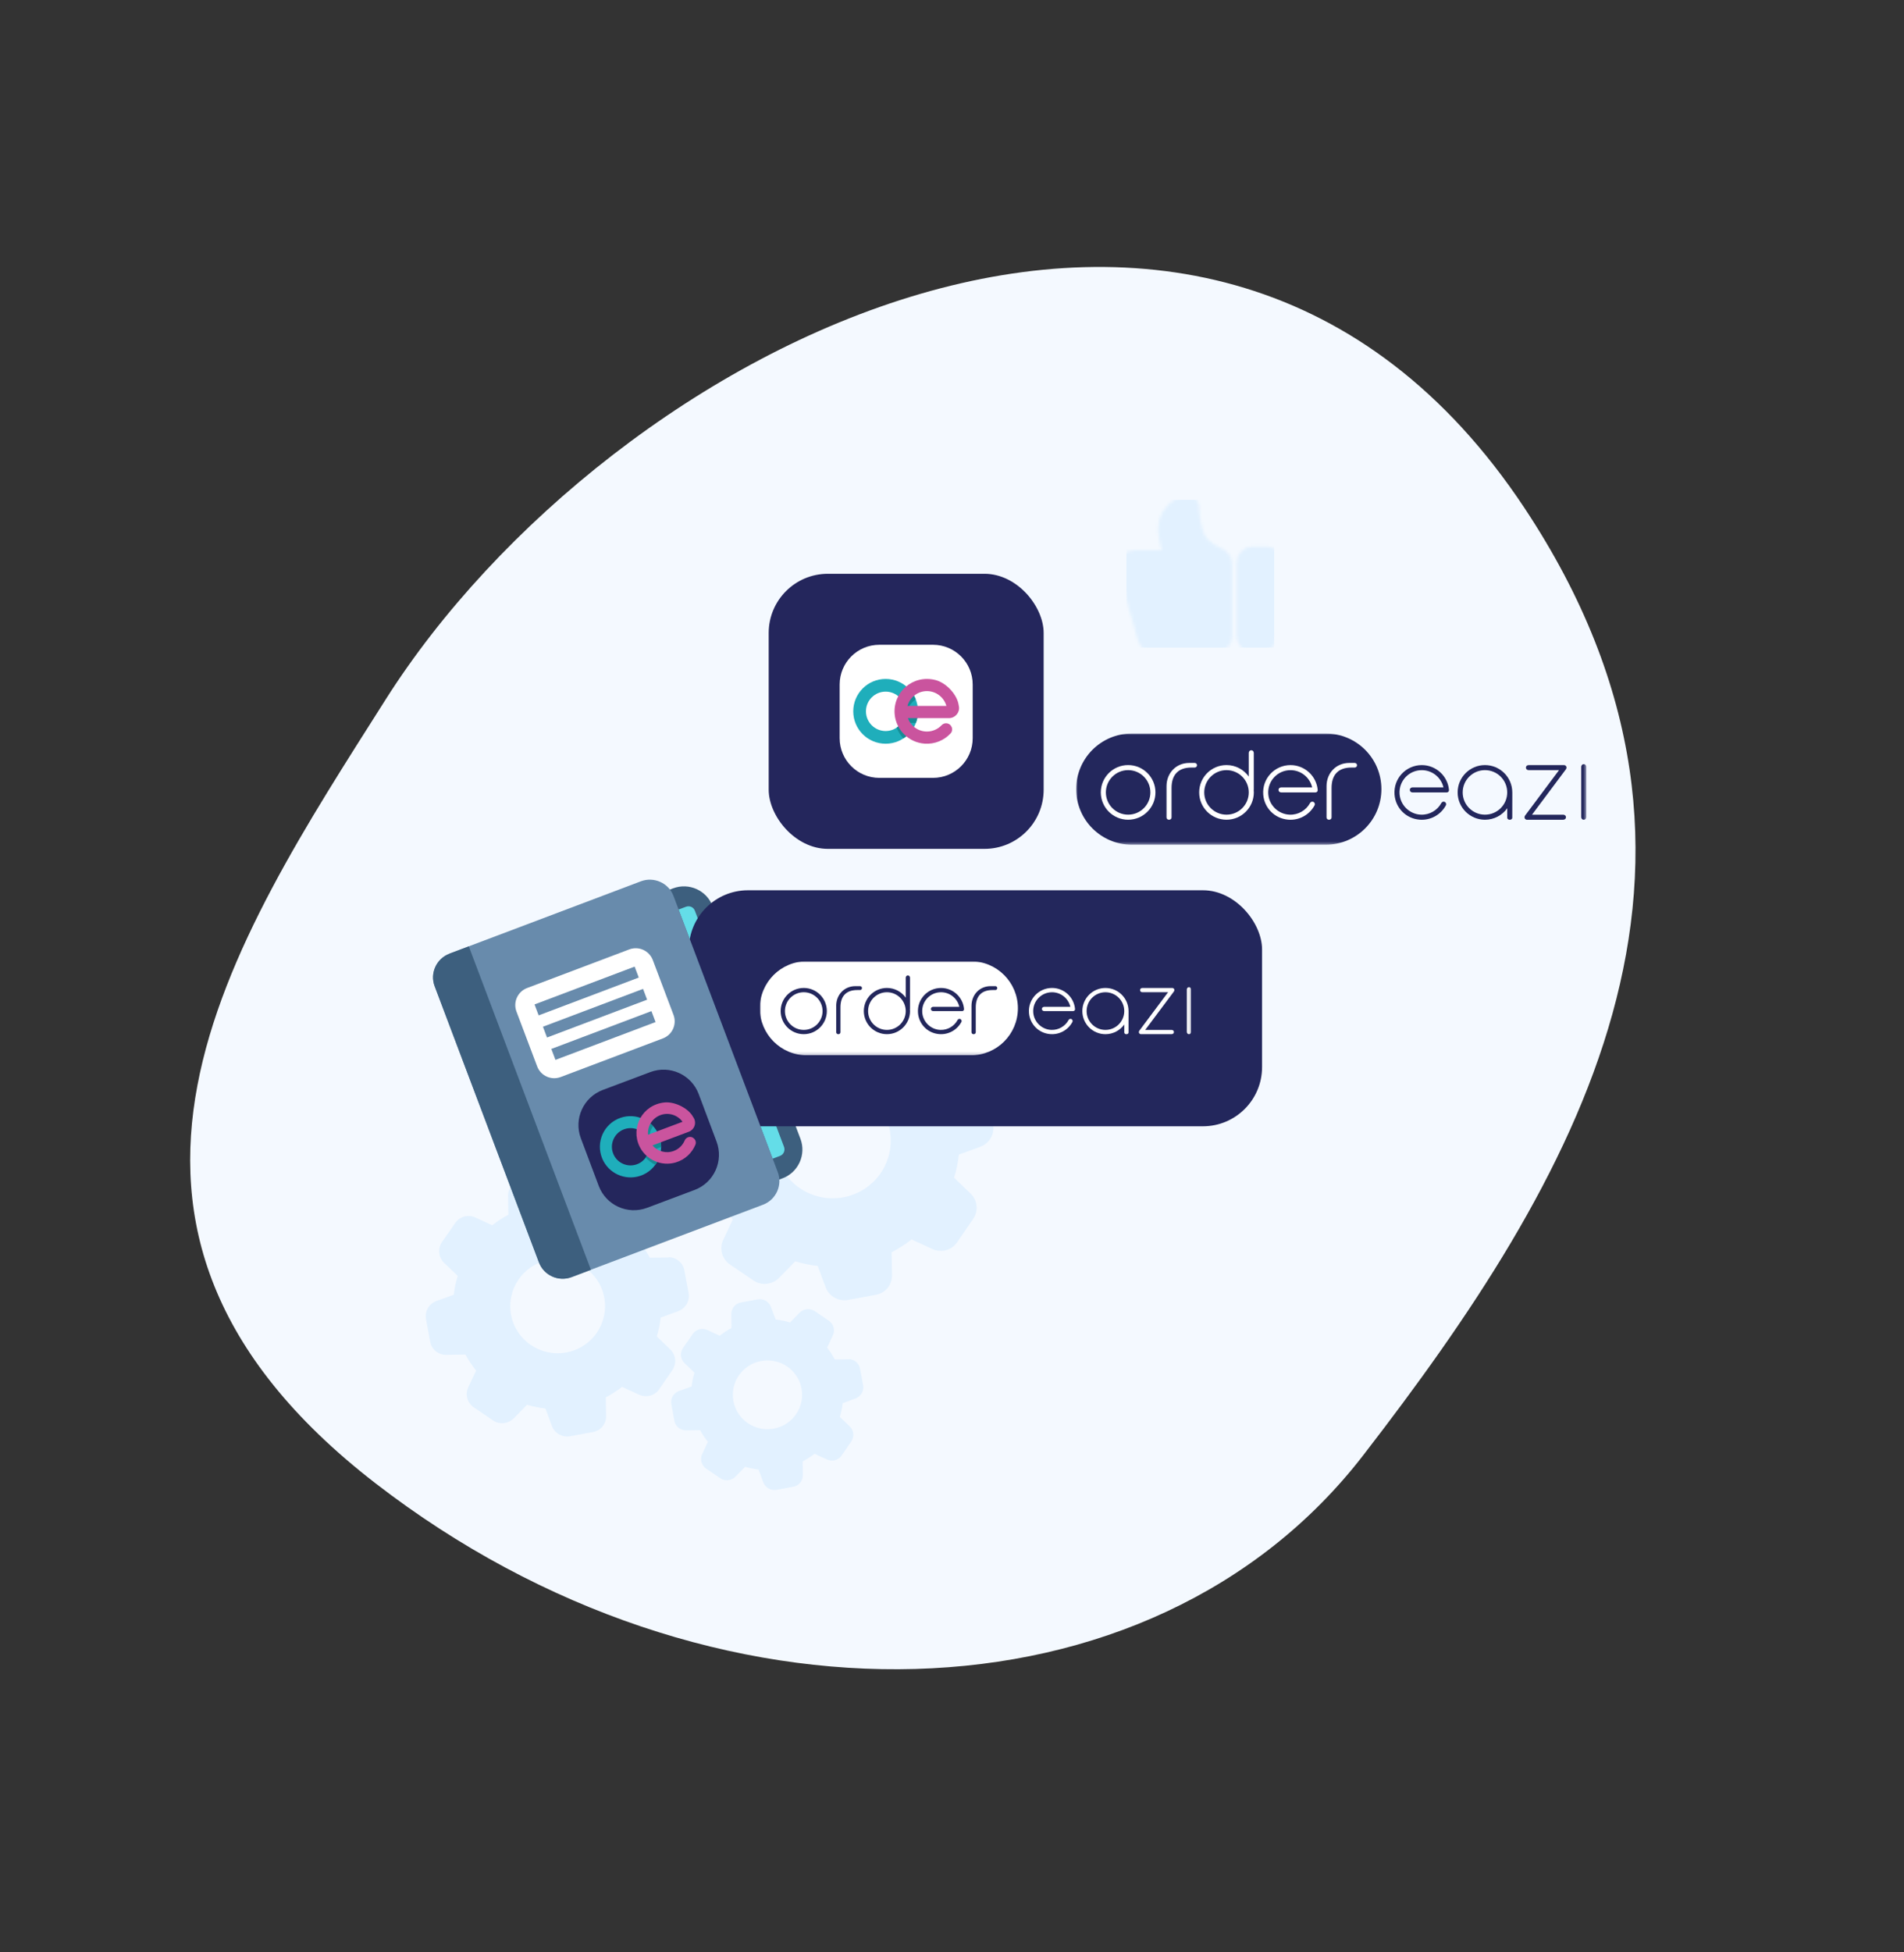 <svg xmlns="http://www.w3.org/2000/svg" width="644" height="660" viewBox="0 0 644 660" fill="none"><rect x="0" y="0" width="644" height="660" fill="#333333" stroke="none"/><path d="M130.399 236.564C78.383 318.653 13.863 414.057 126.991 501.492C240.119 588.927 389.53 584.613 461.03 492.104C532.529 399.594 596.268 293.226 515.584 171.677C408.986 11.09 205.635 117.831 130.399 236.564Z" fill="#F4F9FF"></path><g clip-path="url(#clip0_1635_2690)"><path d="M226.123 425.163L219.809 425.257C218.764 423.324 217.578 421.486 216.248 419.789L218.907 414.085C220.046 411.68 219.239 408.805 217.008 407.296L210.646 402.959C209.555 402.252 208.273 401.828 206.991 401.969C205.614 402.064 204.427 402.677 203.478 403.619L199.063 408.145C196.879 407.485 194.648 407.014 192.417 406.778L190.233 400.932C189.283 398.434 186.72 396.972 184.061 397.444L176.371 398.858C173.712 399.33 171.813 401.639 171.861 404.326L171.955 410.691C170.009 411.728 168.205 412.906 166.496 414.273L160.799 411.633C159.755 411.162 158.615 411.02 157.476 411.209C156.052 411.492 154.77 412.293 153.963 413.519L149.501 419.93C147.981 422.146 148.266 425.116 150.213 426.954L154.818 431.385C154.153 433.46 153.726 435.581 153.488 437.749L147.602 439.871C145.085 440.814 143.614 443.359 144.089 445.999L145.513 453.636C145.987 456.276 148.314 458.161 151.02 458.067L157.429 457.973C158.473 459.906 159.66 461.697 161.037 463.394L158.378 469.051C157.239 471.455 158.046 474.331 160.277 475.839L166.733 480.223C167.968 481.072 169.392 481.355 170.864 481.072C172.003 480.883 173 480.318 173.807 479.516L178.269 474.944C180.311 475.557 182.4 475.981 184.488 476.216L186.672 482.109C187.622 484.608 190.185 486.069 192.844 485.598L200.535 484.183C203.193 483.712 205.092 481.402 204.997 478.715L204.902 472.445C206.849 471.408 208.7 470.23 210.409 468.91L216.153 471.55C217.198 472.021 218.337 472.162 219.476 471.974C220.901 471.691 222.182 470.89 222.989 469.664L227.405 463.253C228.924 461.037 228.639 458.067 226.692 456.229L222.135 451.845C222.8 449.77 223.227 447.602 223.464 445.481L229.398 443.312C231.915 442.369 233.386 439.824 232.911 437.184L231.487 429.547C231.013 426.907 228.686 425.021 226.028 425.069L226.123 425.163ZM191.562 457.266C182.874 458.869 174.472 453.212 172.857 444.538C171.243 435.911 176.94 427.567 185.675 425.964C194.363 424.361 202.766 430.018 204.38 438.692C205.994 447.319 200.297 455.663 191.562 457.266Z" fill="#E2F1FF"></path></g><g clip-path="url(#clip1_1635_2690)"><path d="M286.977 459.568L282.366 459.637C281.603 458.226 280.736 456.883 279.766 455.643L281.707 451.478C282.539 449.722 281.95 447.622 280.32 446.52L275.674 443.352C274.877 442.836 273.941 442.526 273.005 442.629C271.999 442.698 271.132 443.146 270.439 443.834L267.214 447.14C265.62 446.658 263.99 446.313 262.36 446.141L260.766 441.872C260.072 440.047 258.2 438.98 256.258 439.324L250.641 440.357C248.7 440.701 247.313 442.388 247.348 444.351L247.417 448.999C245.995 449.756 244.678 450.617 243.43 451.615L239.269 449.687C238.506 449.343 237.674 449.24 236.842 449.377C235.802 449.584 234.866 450.169 234.276 451.064L231.017 455.747C229.908 457.365 230.116 459.534 231.537 460.877L234.9 464.113C234.415 465.628 234.103 467.177 233.93 468.761L229.63 470.31C227.793 470.999 226.718 472.858 227.065 474.786L228.105 480.363C228.452 482.291 230.15 483.669 232.127 483.6L236.807 483.531C237.57 484.942 238.437 486.251 239.442 487.49L237.501 491.622C236.669 493.377 237.258 495.478 238.888 496.579L243.603 499.781C244.505 500.401 245.545 500.608 246.619 500.401C247.452 500.263 248.18 499.85 248.769 499.265L252.028 495.925C253.519 496.373 255.045 496.683 256.57 496.855L258.165 501.158C258.859 502.983 260.731 504.05 262.672 503.706L268.289 502.673C270.231 502.329 271.618 500.642 271.548 498.679L271.479 494.1C272.901 493.343 274.253 492.482 275.501 491.518L279.696 493.446C280.459 493.791 281.291 493.894 282.123 493.756C283.163 493.55 284.1 492.964 284.689 492.069L287.913 487.387C289.023 485.769 288.815 483.6 287.393 482.257L284.065 479.055C284.55 477.54 284.862 475.956 285.036 474.407L289.37 472.823C291.207 472.135 292.282 470.276 291.935 468.348L290.895 462.77C290.548 460.842 288.85 459.465 286.908 459.5L286.977 459.568ZM261.736 483.014C255.391 484.185 249.255 480.054 248.076 473.719C246.897 467.418 251.057 461.324 257.437 460.154C263.782 458.983 269.919 463.115 271.098 469.449C272.277 475.75 268.116 481.844 261.736 483.014Z" fill="#E2F1FF"></path></g><g clip-path="url(#clip2_1635_2690)"><path d="M327.577 365.492L319.844 365.607C318.565 363.24 317.112 360.988 315.484 358.91L318.74 351.924C320.135 348.98 319.147 345.458 316.414 343.61L308.623 338.299C307.286 337.433 305.716 336.913 304.146 337.086C302.46 337.202 301.007 337.952 299.844 339.107L294.437 344.649C291.762 343.841 289.029 343.264 286.297 342.975L283.622 335.816C282.459 332.756 279.32 330.966 276.064 331.544L266.645 333.276C263.389 333.853 261.063 336.682 261.121 339.973L261.238 347.767C258.854 349.037 256.644 350.481 254.551 352.155L247.574 348.922C246.295 348.344 244.9 348.171 243.504 348.402C241.76 348.749 240.19 349.73 239.202 351.231L233.737 359.083C231.876 361.797 232.225 365.434 234.609 367.686L240.248 373.113C239.434 375.653 238.911 378.251 238.621 380.907L231.411 383.505C228.329 384.659 226.527 387.777 227.108 391.01L228.853 400.363C229.434 403.596 232.283 405.906 235.597 405.79L243.446 405.675C244.725 408.042 246.179 410.236 247.865 412.314L244.609 419.242C243.214 422.187 244.202 425.709 246.935 427.556L254.842 432.925C256.354 433.965 258.098 434.311 259.9 433.965C261.296 433.734 262.517 433.041 263.505 432.059L268.97 426.459C271.471 427.21 274.029 427.729 276.587 428.018L279.262 435.235C280.424 438.295 283.564 440.085 286.82 439.507L296.239 437.775C299.495 437.198 301.821 434.369 301.704 431.078L301.588 423.399C303.972 422.129 306.239 420.686 308.332 419.069L315.368 422.302C316.647 422.88 318.042 423.053 319.437 422.822C321.182 422.476 322.752 421.494 323.74 419.993L329.147 412.141C331.008 409.428 330.659 405.79 328.275 403.539L322.693 398.169C323.507 395.629 324.031 392.973 324.321 390.375L331.589 387.719C334.671 386.565 336.473 383.447 335.892 380.214L334.147 370.861C333.566 367.628 330.717 365.318 327.461 365.376L327.577 365.492ZM285.25 404.809C274.61 406.772 264.319 399.844 262.342 389.22C260.365 378.655 267.343 368.436 278.041 366.473C288.681 364.51 298.972 371.438 300.948 382.061C302.925 392.627 295.948 402.846 285.25 404.809Z" fill="#E2F1FF"></path></g><path fill-rule="evenodd" clip-rule="evenodd" d="M166.23 323.557L227.696 300.34C233.021 298.329 239.013 301.04 241.007 306.318L270.738 385.03C272.753 390.363 270.049 396.358 264.723 398.37L203.258 421.587C197.932 423.598 191.968 420.877 189.953 415.544L160.222 336.832C158.228 331.554 160.904 325.569 166.23 323.557Z" fill="#3D5F7E"></path><path fill-rule="evenodd" clip-rule="evenodd" d="M236.167 325.152L238.64 324.218C239.917 323.736 241.248 324.383 241.711 325.608L245.174 334.777C245.637 336.001 245.045 337.312 243.768 337.795L241.295 338.729L236.167 325.152ZM229.508 307.521L231.981 306.587C233.258 306.105 234.568 306.698 235.031 307.922L238.494 317.091C238.957 318.316 238.386 319.682 237.109 320.164L234.636 321.098L229.508 307.521ZM242.847 342.837L245.32 341.903C246.597 341.421 247.908 342.014 248.37 343.238L251.834 352.407C252.296 353.631 251.725 354.997 250.448 355.48L247.976 356.414L242.847 342.837ZM249.517 360.495L251.99 359.561C253.267 359.079 254.598 359.726 255.061 360.95L258.524 370.119C258.986 371.344 258.395 372.655 257.118 373.138L254.645 374.072L249.517 360.495ZM256.197 378.18L258.67 377.246C259.947 376.764 261.258 377.357 261.72 378.581L265.183 387.75C265.646 388.974 265.075 390.34 263.798 390.823L261.325 391.757L256.197 378.18Z" fill="#64DDE8"></path><rect x="233" y="301" width="193.872" height="79.8" rx="20" fill="#23275C"></rect><g clip-path="url(#clip3_1635_2690)"><mask id="mask0_1635_2690" style="mask-type:luminance" maskUnits="userSpaceOnUse" x="257" y="325" width="146" height="32"><path d="M402.872 325H257V356.8H402.872V325Z" fill="white"></path></mask><g mask="url(#mask0_1635_2690)"><path d="M328.39 325H272.897C264.119 325 257 332.119 257 340.897C257 349.681 264.119 356.8 272.897 356.8H328.39C337.171 356.8 344.287 349.681 344.287 340.903C344.29 332.119 337.171 325 328.39 325Z" fill="white"></path><path d="M271.856 334.027C267.538 334.027 264.043 337.528 264.043 341.839C264.043 346.151 267.544 349.655 271.856 349.655C276.168 349.655 279.669 346.154 279.669 341.839C279.669 337.525 276.168 334.027 271.856 334.027ZM271.856 348.208C268.34 348.208 265.49 345.358 265.49 341.842C265.49 338.327 268.34 335.477 271.856 335.477C275.371 335.477 278.222 338.327 278.222 341.842C278.222 345.358 275.371 348.208 271.856 348.208Z" fill="#23275C"></path><path d="M283.617 349.655C283.982 349.655 284.276 349.358 284.276 348.996V340.579C284.276 336.81 286.19 334.733 289.959 334.733H290.896C291.258 334.733 291.555 334.435 291.555 334.073C291.555 333.712 291.258 333.414 290.896 333.414H289.338C285.569 333.414 282.838 336.308 282.838 340.077V348.999C282.838 349.361 283.135 349.658 283.497 349.658H283.614L283.617 349.655Z" fill="#23275C"></path><path d="M307.765 341.087H307.788V330.569C307.788 330.14 307.49 329.793 307.129 329.793H307.012C306.65 329.793 306.353 330.14 306.353 330.569V337.311C304.935 335.322 302.615 334.026 299.987 334.026C295.669 334.026 292.174 337.527 292.174 341.839C292.174 346.151 295.675 349.655 299.987 349.655C304.299 349.655 307.8 346.154 307.8 341.839C307.8 341.585 307.788 341.332 307.762 341.081H307.77L307.765 341.087ZM299.987 348.211C296.471 348.211 293.621 345.361 293.621 341.845C293.621 338.33 296.471 335.479 299.987 335.479C303.502 335.479 306.353 338.33 306.353 341.845C306.353 345.361 303.502 348.211 299.987 348.211Z" fill="#23275C"></path><path d="M326.073 341.192C326.084 341.548 325.796 341.845 325.44 341.845H315.646C315.22 341.845 314.873 341.548 314.873 341.186V341.069C314.873 340.704 315.217 340.41 315.646 340.41H324.489C323.835 337.586 321.309 335.479 318.286 335.479C314.619 335.479 311.675 338.58 311.938 342.303C312.165 345.527 314.832 348.097 318.059 348.208C320.57 348.293 322.77 346.927 323.882 344.879C324.019 344.628 324.284 344.468 324.57 344.485C325.092 344.512 325.422 345.083 325.171 345.547C323.753 348.179 320.865 349.906 317.609 349.629C313.77 349.305 310.782 346.285 310.497 342.44C310.158 337.854 313.773 334.029 318.289 334.029C322.388 334.029 325.746 337.183 326.079 341.195H326.07L326.073 341.192Z" fill="#23275C"></path><path d="M329.377 349.655C329.738 349.655 330.036 349.358 330.036 348.996V340.579C330.036 336.81 331.95 334.733 335.719 334.733H336.656C337.02 334.733 337.315 334.435 337.315 334.073C337.315 333.712 337.017 333.414 336.656 333.414H335.098C331.328 333.414 328.598 336.308 328.598 340.077V348.999C328.598 349.361 328.895 349.658 329.257 349.658H329.374L329.377 349.655Z" fill="#23275C"></path><path d="M363.614 341.192C363.626 341.548 363.337 341.845 362.981 341.845H353.187C352.761 341.845 352.414 341.548 352.414 341.186V341.069C352.414 340.704 352.758 340.41 353.187 340.41H362.03C361.376 337.586 358.85 335.479 355.827 335.479C352.16 335.479 349.22 338.58 349.479 342.303C349.707 345.527 352.373 348.097 355.6 348.208C358.112 348.293 360.312 346.927 361.423 344.879C361.56 344.628 361.826 344.468 362.112 344.485C362.634 344.512 362.964 345.083 362.713 345.547C361.295 348.179 358.407 349.906 355.151 349.629C351.311 349.305 348.324 346.285 348.038 342.44C347.697 337.854 351.314 334.029 355.83 334.029C359.929 334.029 363.287 337.183 363.62 341.195H363.611L363.614 341.192Z" fill="white"></path><path d="M381.714 341.845C381.714 337.527 378.213 334.032 373.901 334.032C369.589 334.032 366.088 337.533 366.088 341.845C366.088 346.157 369.589 349.661 373.901 349.661C376.526 349.661 378.849 348.363 380.27 346.376V349.098C380.27 349.407 380.567 349.661 380.929 349.661H381.046C381.41 349.661 381.705 349.41 381.705 349.098C381.705 349.098 381.717 341.991 381.717 341.845H381.714ZM373.898 348.211C370.382 348.211 367.532 345.361 367.532 341.845C367.532 338.33 370.382 335.479 373.898 335.479C377.413 335.479 380.264 338.33 380.264 341.845C380.264 345.361 377.413 348.211 373.898 348.211Z" fill="white"></path><path d="M402.212 333.77H402.095C401.733 333.77 401.436 334.117 401.436 334.546V348.879C401.436 349.308 401.733 349.655 402.095 349.655H402.212C402.573 349.655 402.871 349.308 402.871 348.879V334.543C402.871 334.114 402.573 333.767 402.212 333.767V333.77Z" fill="white"></path><path d="M396.28 348.223H387.344L397.044 335.237C397.301 334.893 397.272 334.438 396.983 334.222L396.89 334.152C396.776 334.067 396.636 334.029 396.496 334.038H386.369C385.955 334.038 385.623 334.33 385.623 334.695V334.811C385.623 335.176 385.958 335.471 386.369 335.471H395.081L385.38 348.456C385.124 348.8 385.153 349.255 385.442 349.471L385.535 349.541C385.605 349.591 385.684 349.629 385.766 349.643V349.655H396.277C396.706 349.655 397.053 349.358 397.053 348.996V348.879C397.053 348.517 396.706 348.22 396.277 348.22H396.28V348.223Z" fill="white"></path></g></g><path fill-rule="evenodd" clip-rule="evenodd" d="M152.016 322.428L216.769 297.97C221.171 296.307 226.142 298.533 227.786 302.886L263.067 396.291C264.732 400.698 262.501 405.644 258.072 407.317L193.319 431.776C188.917 433.439 183.947 431.213 182.282 426.805L147.001 333.401C145.357 329.048 147.587 324.101 152.016 322.428Z" fill="#688BAC"></path><path fill-rule="evenodd" clip-rule="evenodd" d="M152.016 322.428L158.565 319.955L199.878 429.33L193.329 431.803C188.927 433.466 183.957 431.24 182.292 426.832L147.011 333.428C145.367 329.075 147.597 324.128 152.026 322.455L152.016 322.428Z" fill="#3D5F7E"></path><path fill-rule="evenodd" clip-rule="evenodd" d="M178.294 334.047L212.83 321.002C216.037 319.791 219.595 321.4 220.797 324.584L227.806 343.139C229.008 346.323 227.403 349.883 224.197 351.094L189.66 364.139C186.454 365.35 182.896 363.74 181.693 360.557L174.685 342.001C173.482 338.818 175.087 335.258 178.294 334.047Z" fill="white"></path><path fill-rule="evenodd" clip-rule="evenodd" d="M183.644 347.136L217.501 334.347L218.878 337.993L185.021 350.782L183.644 347.136ZM180.797 339.6L214.654 326.811L216.052 330.511L182.195 343.3L180.797 339.6ZM186.48 354.645L220.337 341.857L221.735 345.557L187.878 358.346L186.48 354.645Z" fill="#688BAC"></path><mask id="mask1_1635_2690" style="mask-type:luminance" maskUnits="userSpaceOnUse" x="364" y="248" width="173" height="38"><path d="M536.533 248H364V285.598H536.533V248Z" fill="white"></path></mask><g mask="url(#mask1_1635_2690)"><path d="M448.438 248H382.803C372.42 248 364 256.416 364 266.796C364 277.182 372.42 285.598 382.803 285.598H448.438C458.824 285.598 467.24 277.182 467.24 266.799C467.244 256.416 458.824 248 448.438 248Z" fill="#23275C"></path><path d="M381.573 258.673C376.466 258.673 372.332 262.81 372.332 267.91C372.332 273.01 376.473 277.151 381.573 277.151C386.673 277.151 390.814 273.014 390.814 267.91C390.814 262.807 386.673 258.673 381.573 258.673ZM381.573 275.44C377.415 275.44 374.044 272.068 374.044 267.91C374.044 263.752 377.415 260.381 381.573 260.381C385.731 260.381 389.102 263.752 389.102 267.91C389.102 272.068 385.731 275.44 381.573 275.44Z" fill="white"></path><path d="M395.48 277.151C395.911 277.151 396.26 276.799 396.26 276.371V266.42C396.26 261.961 398.523 259.505 402.982 259.505H404.089C404.517 259.505 404.869 259.153 404.869 258.725C404.869 258.297 404.517 257.945 404.089 257.945H402.247C397.788 257.945 394.559 261.368 394.559 265.823V276.371C394.559 276.799 394.911 277.151 395.338 277.151H395.476H395.48Z" fill="white"></path><path d="M424.046 267.02H424.073V254.587C424.073 254.08 423.721 253.669 423.294 253.669H423.156C422.728 253.669 422.376 254.08 422.376 254.587V262.558C420.699 260.208 417.955 258.673 414.846 258.673C409.739 258.673 405.605 262.81 405.605 267.91C405.605 273.01 409.746 277.151 414.846 277.151C419.946 277.151 424.087 273.014 424.087 267.91C424.087 267.61 424.073 267.31 424.042 267.013H424.053L424.046 267.02ZM414.846 275.443C410.688 275.443 407.317 272.072 407.317 267.914C407.317 263.756 410.688 260.384 414.846 260.384C419.004 260.384 422.376 263.756 422.376 267.914C422.376 272.072 419.004 275.443 414.846 275.443Z" fill="white"></path><path d="M445.694 267.144C445.707 267.565 445.366 267.917 444.945 267.917H433.361C432.857 267.917 432.447 267.565 432.447 267.137V266.999C432.447 266.572 432.854 266.22 433.361 266.22H443.82C443.047 262.879 440.059 260.391 436.484 260.391C432.146 260.391 428.665 264.059 428.975 268.459C429.244 272.269 432.398 275.309 436.215 275.443C439.186 275.543 441.787 273.928 443.102 271.509C443.264 271.213 443.578 271.023 443.917 271.044C444.534 271.075 444.924 271.751 444.627 272.3C442.95 275.412 439.534 277.455 435.683 277.127C431.142 276.744 427.609 273.173 427.271 268.628C426.867 263.207 431.146 258.683 436.487 258.683C441.335 258.683 445.307 262.41 445.701 267.155H445.69L445.694 267.144Z" fill="white"></path><path d="M449.603 277.151C450.031 277.151 450.383 276.799 450.383 276.371V266.42C450.383 261.961 452.646 259.505 457.105 259.505H458.212C458.644 259.505 458.992 259.153 458.992 258.725C458.992 258.297 458.64 257.945 458.212 257.945H456.37C451.911 257.945 448.682 261.368 448.682 265.823V276.371C448.682 276.799 449.034 277.151 449.461 277.151H449.6H449.603Z" fill="white"></path><path d="M490.102 267.144C490.116 267.565 489.774 267.917 489.353 267.917H477.769C477.265 267.917 476.855 267.565 476.855 267.137V266.999C476.855 266.572 477.262 266.22 477.769 266.22H488.228C487.455 262.879 484.467 260.391 480.892 260.391C476.555 260.391 473.076 264.059 473.383 268.459C473.653 272.269 476.806 275.309 480.623 275.443C483.594 275.543 486.196 273.928 487.51 271.509C487.673 271.213 487.987 271.023 488.325 271.044C488.942 271.075 489.332 271.751 489.036 272.3C487.359 275.412 483.942 277.455 480.091 277.127C475.55 276.744 472.017 273.173 471.679 268.628C471.275 263.207 475.554 258.683 480.895 258.683C485.744 258.683 489.715 262.41 490.109 267.155H490.098L490.102 267.144Z" fill="#23275C"></path><path d="M511.509 267.914C511.509 262.81 507.368 258.677 502.268 258.677C497.168 258.677 493.027 262.814 493.027 267.914C493.027 273.014 497.168 277.155 502.268 277.155C505.374 277.155 508.121 275.623 509.801 273.269V276.489C509.801 276.855 510.153 277.155 510.581 277.155H510.719C511.15 277.155 511.499 276.858 511.499 276.489C511.499 276.489 511.513 268.086 511.513 267.914H511.509ZM502.265 275.443C498.107 275.443 494.735 272.072 494.735 267.914C494.735 263.756 498.107 260.385 502.265 260.385C506.423 260.385 509.794 263.756 509.794 267.914C509.794 272.072 506.423 275.443 502.265 275.443Z" fill="#23275C"></path><path d="M535.752 258.369H535.614C535.186 258.369 534.834 258.78 534.834 259.287V276.233C534.834 276.741 535.186 277.151 535.614 277.151H535.752C536.18 277.151 536.532 276.741 536.532 276.233V259.284C536.532 258.777 536.18 258.366 535.752 258.366V258.369Z" fill="#23275C"></path><path d="M528.74 275.457H518.17L529.644 260.105C529.947 259.698 529.913 259.16 529.571 258.904L529.461 258.822C529.326 258.722 529.161 258.68 528.995 258.687H517.018C516.528 258.687 516.134 259.032 516.134 259.463V259.601C516.134 260.029 516.531 260.381 517.018 260.381H527.321L515.848 275.733C515.544 276.14 515.579 276.679 515.92 276.934L516.031 277.017C516.114 277.076 516.207 277.117 516.304 277.138V277.152H528.736C529.243 277.152 529.654 276.8 529.654 276.372V276.234C529.654 275.806 529.243 275.454 528.736 275.454H528.74V275.457Z" fill="#23275C"></path></g><rect x="260" y="194" width="93" height="93" rx="20" fill="#24265C"></rect><g clip-path="url(#clip4_1635_2690)"><path d="M315.576 218H297.424C290.01 218 284 224.01 284 231.424V249.576C284 256.99 290.01 263 297.424 263H315.576C322.99 263 329 256.99 329 249.576V231.424C329 224.01 322.99 218 315.576 218Z" fill="white"></path><path d="M306.217 240.5C306.217 236.82 303.234 233.841 299.554 233.841C295.874 233.841 292.895 236.824 292.895 240.5C292.895 244.176 295.878 247.163 299.554 247.163C303.23 247.163 306.217 244.18 306.217 240.5ZM310.506 240.5C310.506 246.546 305.604 251.452 299.554 251.452C293.504 251.452 288.602 246.55 288.602 240.5C288.602 234.45 293.504 229.548 299.554 229.548C305.604 229.548 310.506 234.45 310.506 240.5Z" fill="#1FAEBB"></path><path d="M308.529 246.778C307.898 246.103 307.4 245.305 307.085 244.419H309.788C310.253 243.204 310.514 241.883 310.514 240.504C310.514 240.435 310.514 240.369 310.507 240.3H306.936C307.379 238.704 308.384 237.339 309.73 236.443C309.211 235.147 308.453 233.971 307.506 232.973C306.301 233.768 305.263 234.795 304.454 235.989C305.55 237.176 306.221 238.762 306.221 240.504C306.221 242.801 305.056 244.829 303.285 246.023C303.804 247.381 304.592 248.611 305.579 249.649C306.736 248.887 307.738 247.91 308.529 246.778Z" fill="#158C96"></path><path d="M306.931 238.678H320.105C319.306 235.789 316.661 233.666 313.518 233.666C310.375 233.666 307.726 235.786 306.931 238.678ZM307.08 242.797C308.024 245.439 310.55 247.333 313.514 247.333C315.467 247.333 317.227 246.513 318.472 245.203C318.864 244.789 319.408 244.543 319.978 244.543C321.77 244.543 322.725 246.687 321.498 247.994C319.339 250.295 316.2 251.663 312.745 251.427C307.421 251.064 303.081 246.822 302.609 241.505C301.945 234.04 308.775 227.958 316.425 229.925C319.8 230.796 323.291 234.334 324.126 237.72C324.227 238.13 324.304 238.54 324.362 238.943C324.645 240.986 323.022 242.801 320.961 242.801H307.08V242.797Z" fill="#CA549E"></path></g><g clip-path="url(#clip5_1635_2690)"><path d="M219.965 362.468L203.889 368.51C197.322 370.978 194 378.301 196.468 384.867L202.51 400.943C204.978 407.509 212.301 410.831 218.867 408.363L234.943 402.321C241.509 399.854 244.831 392.531 242.363 385.965L236.321 369.889C233.854 363.322 226.531 360 219.965 362.468Z" fill="#24265C"></path><path d="M219.297 385.897C218.183 382.251 214.143 380.421 210.67 381.983C207.805 383.272 206.316 386.55 207.235 389.553C208.349 393.199 212.389 395.029 215.863 393.467C218.727 392.178 220.217 388.9 219.297 385.897ZM222.835 383.756C225.126 389.296 222.271 395.607 216.593 397.539C211.455 399.287 205.764 396.705 203.69 391.685C201.407 386.147 204.259 379.848 209.931 377.918C215.068 376.167 220.761 378.744 222.835 383.756Z" fill="#1FAEBB"></path><path d="M223.298 390.302C222.515 389.914 221.808 389.373 221.234 388.694L223.629 387.794C223.635 386.563 223.427 385.306 222.968 384.084C222.945 384.023 222.923 383.965 222.897 383.906L219.735 385.094C219.595 383.533 220.031 381.99 220.925 380.748C220.034 379.773 218.971 378.984 217.8 378.415C216.998 379.52 216.42 380.775 216.101 382.102C217.467 382.788 218.589 383.969 219.169 385.512C219.934 387.547 219.577 389.731 218.406 391.378C219.318 392.407 220.424 393.234 221.644 393.825C222.416 392.765 222.978 391.567 223.302 390.301L223.298 390.302Z" fill="#158C96"></path><path d="M219.192 383.659L230.859 379.274C229.191 376.981 226.141 375.982 223.358 377.028C220.574 378.074 218.934 380.833 219.192 383.659ZM220.695 387.257C222.41 389.283 225.278 390.12 227.904 389.133C229.633 388.483 230.918 387.171 231.585 385.596C231.794 385.099 232.194 384.7 232.699 384.51C234.286 383.913 235.846 385.495 235.194 387.06C234.048 389.817 231.72 392.074 228.585 393.014C223.749 394.465 218.493 392.152 216.306 387.601C213.233 381.211 217.257 373.551 224.687 372.747C227.966 372.395 232.235 374.366 234.101 377.087C234.328 377.416 234.532 377.754 234.717 378.092C235.648 379.807 234.815 381.954 232.99 382.64L220.696 387.26L220.695 387.257Z" fill="#CA549E"></path></g><g clip-path="url(#clip6_1635_2690)"><mask id="mask2_1635_2690" style="mask-type:luminance" maskUnits="userSpaceOnUse" x="378" y="167" width="56" height="54"><path d="M430.991 190.433C431.02 190.089 430.977 189.744 430.865 189.418C430.753 189.092 430.575 188.793 430.342 188.54C430.109 188.287 429.825 188.085 429.51 187.946C429.194 187.808 428.853 187.737 428.509 187.737L423.75 187.737C423.09 187.737 422.457 188 421.99 188.466C421.523 188.933 421.261 189.566 421.261 190.226L421.261 215.112C421.261 215.772 421.523 216.405 421.99 216.871C422.457 217.338 423.09 217.6 423.75 217.6L426.437 217.6C427.062 217.6 427.663 217.365 428.122 216.943C428.582 216.52 428.865 215.94 428.917 215.318L430.99 190.433L430.991 190.433ZM413.796 190.693C413.796 189.652 413.148 188.722 412.209 188.279C410.157 187.311 406.662 185.366 405.086 182.737C403.054 179.347 402.67 173.224 402.608 171.822C402.6 171.625 402.605 171.429 402.578 171.235C402.241 168.805 397.552 171.643 395.754 174.644C394.777 176.271 394.652 178.41 394.754 180.081C394.865 181.867 395.389 183.594 395.903 185.309L396.998 188.963L383.489 188.963C383.104 188.963 382.725 189.052 382.381 189.223C382.036 189.394 381.736 189.643 381.504 189.95C381.272 190.256 381.114 190.612 381.043 190.99C380.972 191.368 380.989 191.757 381.093 192.127L387.775 215.788C387.923 216.31 388.237 216.77 388.669 217.097C389.102 217.424 389.629 217.6 390.172 217.6L411.307 217.6C411.967 217.6 412.6 217.338 413.067 216.871C413.533 216.405 413.796 215.772 413.796 215.112L413.796 190.693Z" fill="white" stroke="white" stroke-width="5.917" stroke-linecap="round" stroke-linejoin="round"></path></mask><g mask="url(#mask2_1635_2690)"><path d="M436.191 223.822L376.466 223.822L376.466 164.096L436.191 164.096L436.191 223.822Z" fill="#E2F1FF"></path></g></g><defs><clipPath id="clip0_1635_2690"><rect width="89" height="89" fill="white" transform="translate(144 397)"></rect></clipPath><clipPath id="clip1_1635_2690"><rect width="65" height="65" fill="white" transform="translate(227 439)"></rect></clipPath><clipPath id="clip2_1635_2690"><rect width="109" height="109" fill="white" transform="translate(227 331)"></rect></clipPath><clipPath id="clip3_1635_2690"><rect width="145.872" height="31.8" fill="white" transform="translate(257 325)"></rect></clipPath><clipPath id="clip4_1635_2690"><rect width="45" height="45" fill="white" transform="translate(284 218)"></rect></clipPath><clipPath id="clip5_1635_2690"><rect width="42.575" height="42.575" fill="white" transform="translate(192 372.978) rotate(-20.598)"></rect></clipPath><clipPath id="clip6_1635_2690"><rect width="50" height="50" fill="white" transform="translate(381 169)"></rect></clipPath></defs></svg>